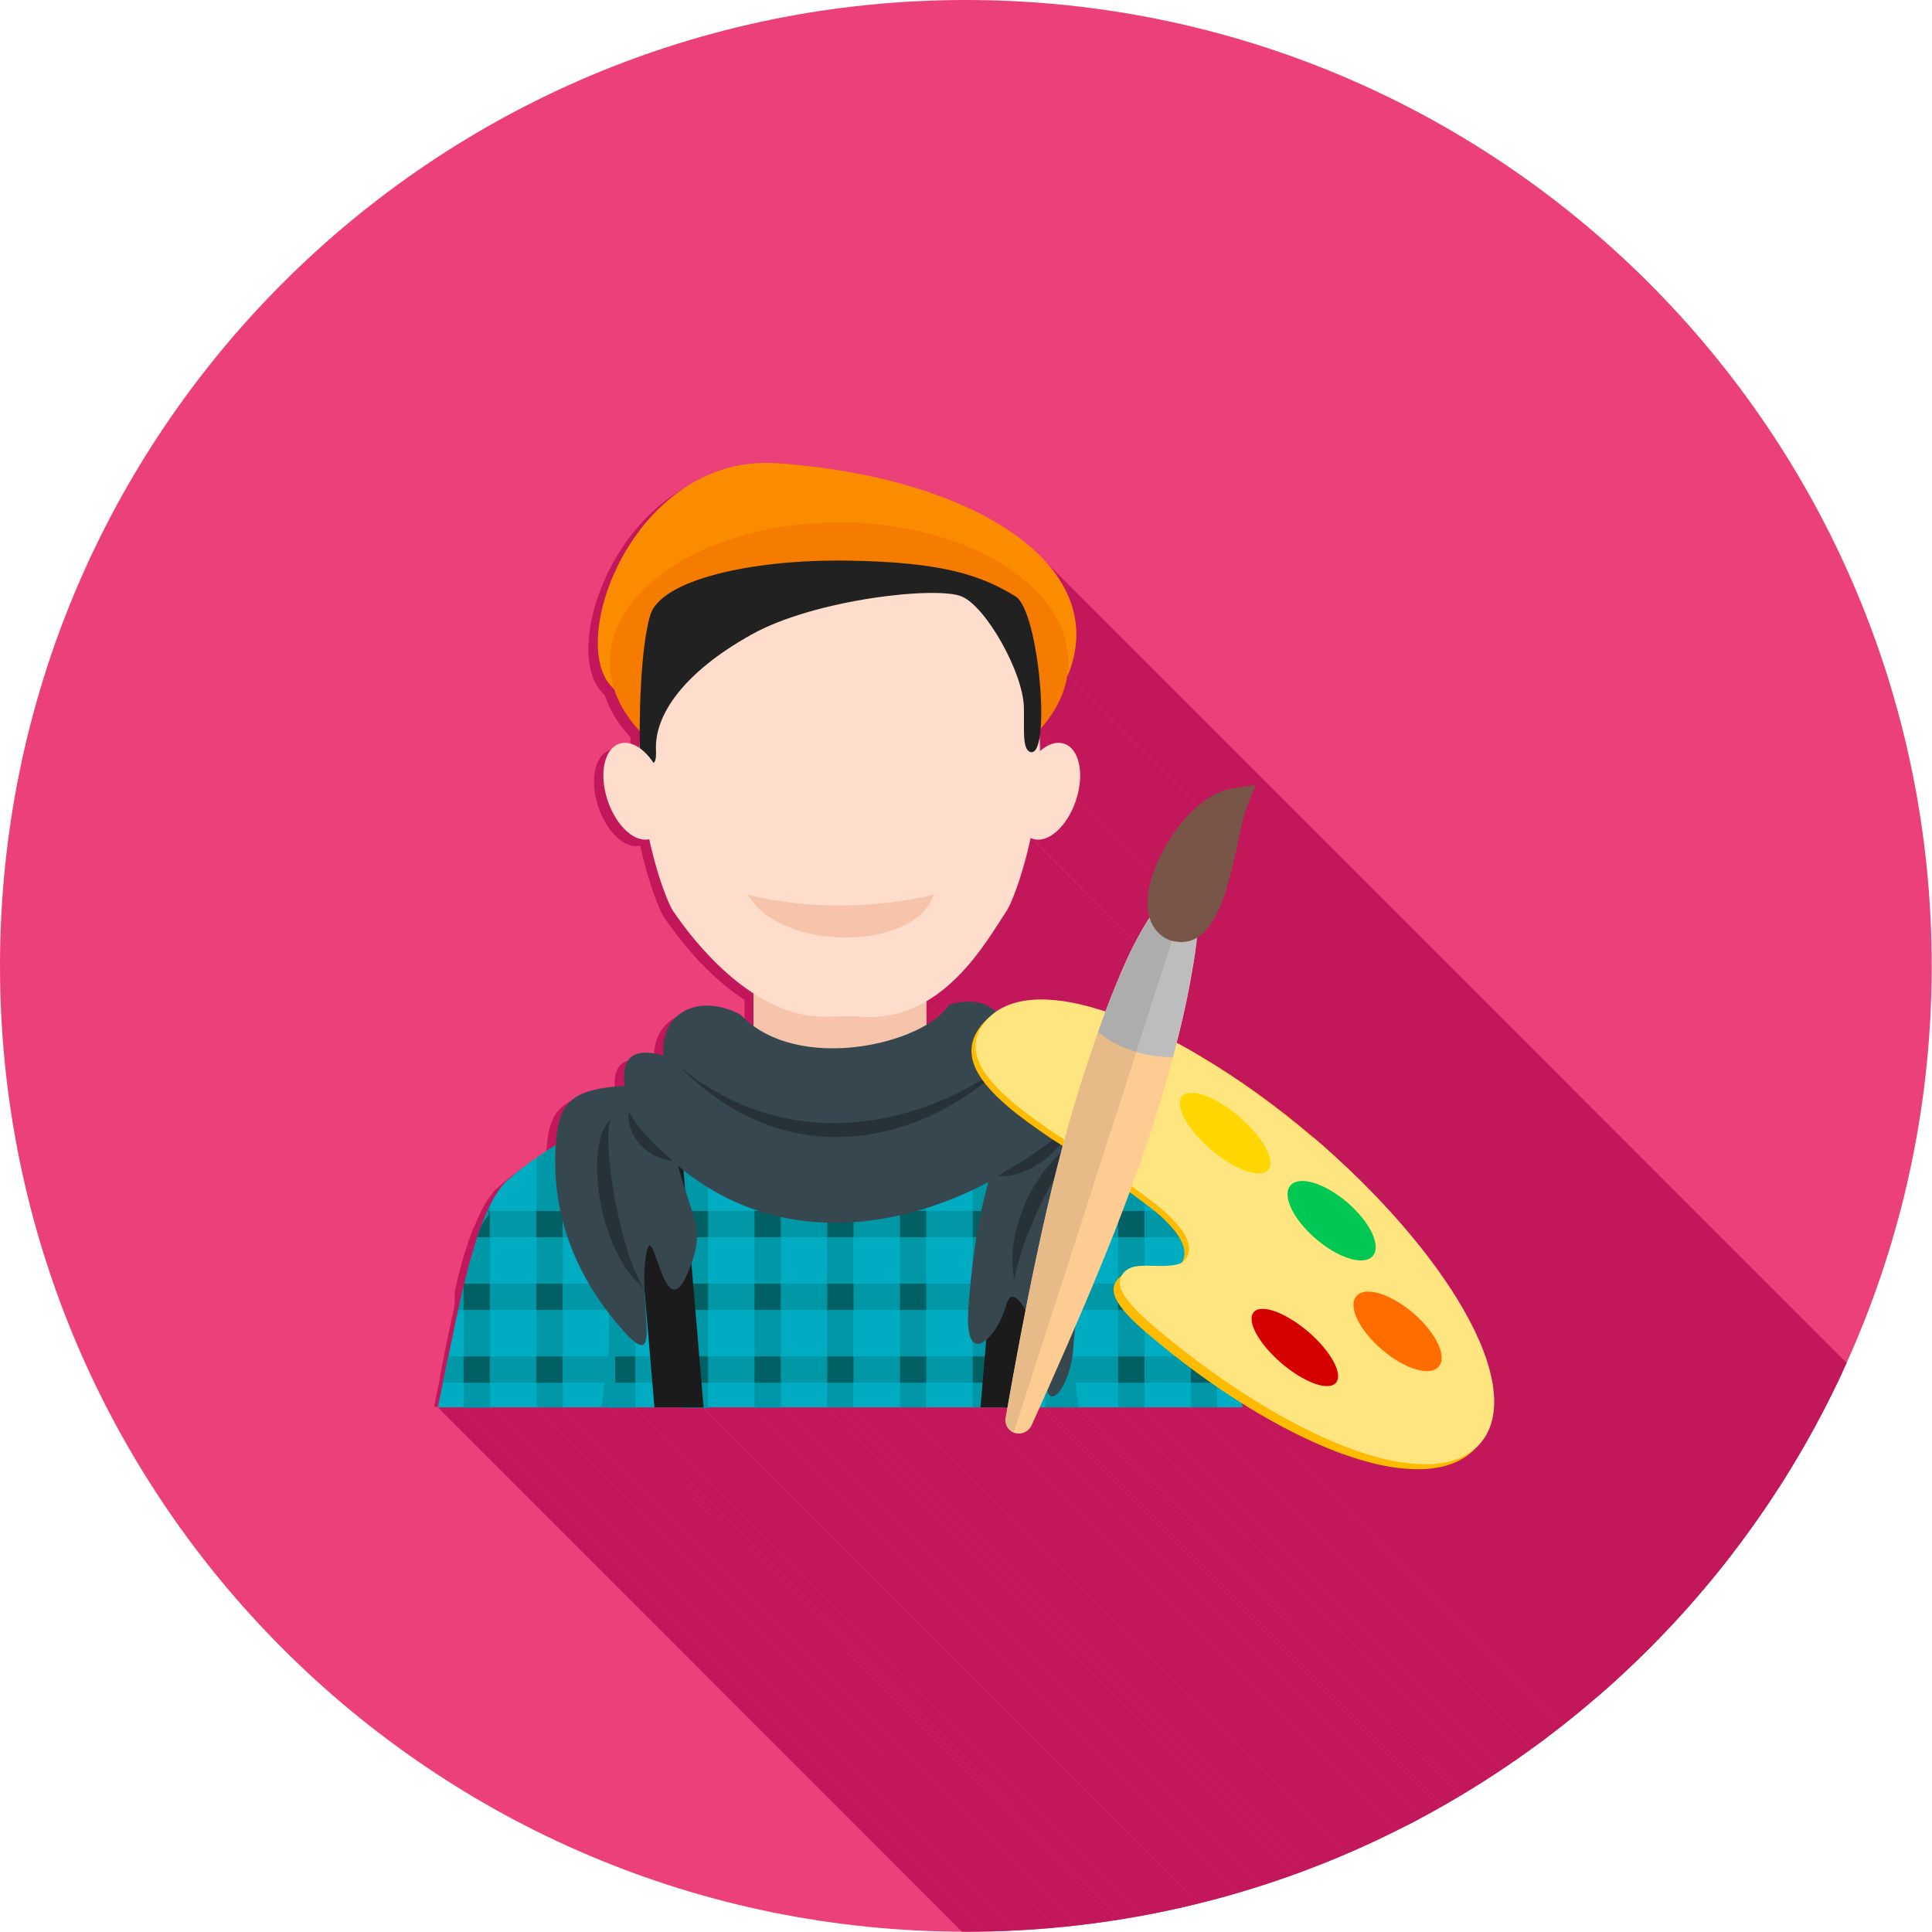 <?xml version="1.0" encoding="UTF-8"?>
<!DOCTYPE svg PUBLIC "-//W3C//DTD SVG 1.1//EN" "http://www.w3.org/Graphics/SVG/1.1/DTD/svg11.dtd">
<!-- Creator: CorelDRAW -->
<svg xmlns="http://www.w3.org/2000/svg" xml:space="preserve" width="6.827in" height="6.827in" style="shape-rendering:geometricPrecision; text-rendering:geometricPrecision; image-rendering:optimizeQuality; fill-rule:evenodd; clip-rule:evenodd"
viewBox="0 0 6.827 6.827"
 xmlns:xlink="http://www.w3.org/1999/xlink">
 <defs>
  <style type="text/css">
   <![CDATA[
    .fil2 {fill:none}
    .fil5 {fill:#006064}
    .fil4 {fill:#0097A7}
    .fil3 {fill:#00ACC1}
    .fil17 {fill:#00C853}
    .fil11 {fill:#1B1B1B}
    .fil10 {fill:#212121}
    .fil13 {fill:#263238}
    .fil12 {fill:#37474F}
    .fil23 {fill:#ADADAD}
    .fil21 {fill:#BDBDBD}
    .fil1 {fill:#C2185B}
    .fil18 {fill:#D50000}
    .fil0 {fill:#EC407A}
    .fil9 {fill:#F57C00}
    .fil7 {fill:#F6C4AA}
    .fil8 {fill:#FB8C00}
    .fil19 {fill:#FF6D00}
    .fil16 {fill:#FFD600}
    .fil6 {fill:#FFDDCC}
    .fil24 {fill:#795548;fill-rule:nonzero}
    .fil22 {fill:#E7BB87;fill-rule:nonzero}
    .fil20 {fill:#FDCC92;fill-rule:nonzero}
    .fil14 {fill:#FFBB00;fill-rule:nonzero}
    .fil15 {fill:#FFE57F;fill-rule:nonzero}
   ]]>
  </style>
   <clipPath id="id0">
    <path d="M3.413 0c1.885,0 3.413,1.528 3.413,3.413 0,1.885 -1.528,3.413 -3.413,3.413 -1.885,0 -3.413,-1.528 -3.413,-3.413 0,-1.885 1.528,-3.413 3.413,-3.413z"/>
   </clipPath>
 </defs>
 <g id="Layer_x0020_1">
  <path class="fil0" d="M3.413 0c1.885,0 3.413,1.528 3.413,3.413 0,1.885 -1.528,3.413 -3.413,3.413 -1.885,0 -3.413,-1.528 -3.413,-3.413 0,-1.885 1.528,-3.413 3.413,-3.413z"/>
  <g style="clip-path:url(#id0)">
   <g id="_435568960">
    <g>
     <polygon id="_4936550401" class="fil1" points="3.643,2.962 7.429,6.748 7.426,6.76 7.423,6.772 7.421,6.784 7.418,6.796 7.415,6.807 7.412,6.819 7.409,6.83 7.406,6.84 7.403,6.851 7.4,6.861 7.397,6.871 7.394,6.881 7.391,6.89 7.388,6.899 7.385,6.908 7.382,6.916 7.379,6.925 7.376,6.933 7.374,6.94 7.371,6.947 7.368,6.954 7.365,6.961 7.363,6.967 7.36,6.973 7.358,6.978 7.356,6.983 7.353,6.988 7.351,6.992 7.349,6.996 7.347,7 7.345,7.003 7.343,7.006 3.557,3.219 3.559,3.217 3.561,3.214 3.563,3.21 3.565,3.206 3.567,3.202 3.569,3.197 3.572,3.192 3.574,3.187 3.577,3.181 3.579,3.175 3.582,3.168 3.585,3.161 3.587,3.154 3.59,3.146 3.593,3.138 3.596,3.13 3.599,3.122 3.602,3.113 3.605,3.104 3.608,3.094 3.611,3.085 3.614,3.075 3.617,3.064 3.62,3.054 3.623,3.043 3.626,3.032 3.629,3.021 3.632,3.01 3.634,2.998 3.637,2.986 3.64,2.974 "/>
     <path id="_493654536" class="fil1" d="M5.351 8.672l0 0zm-3.786 -3.786l0 0z"/>
     <path id="_493656096" class="fil1" d="M5.37 8.582l0 0zm-3.786 -3.786l0 0z"/>
     <path id="_493657056" class="fil1" d="M5.412 8.383l0 0zm-3.786 -3.786l0 0z"/>
     <path id="_493657008" class="fil1" d="M5.424 8.331l0 0zm-3.786 -3.786l0 0z"/>
     <path id="_493656888" class="fil1" d="M5.484 8.126l0 0zm-3.786 -3.786l0 0z"/>
     <path id="_493657320" class="fil1" d="M5.681 7.878l0 0zm-3.786 -3.786l0 0z"/>
     <path id="_493656720" class="fil1" d="M5.709 7.859l0 0zm-3.786 -3.786l0 0z"/>
     <polygon id="_493657368" class="fil1" points="3.772,2.386 7.559,6.172 7.558,6.178 7.556,6.185 7.555,6.191 7.554,6.197 7.552,6.204 7.55,6.21 7.549,6.216 7.547,6.222 7.544,6.229 7.542,6.235 7.54,6.241 7.537,6.247 7.535,6.253 7.532,6.259 7.529,6.265 7.526,6.271 7.523,6.277 7.52,6.283 7.517,6.289 7.513,6.295 7.51,6.301 7.506,6.306 7.502,6.312 7.498,6.318 7.494,6.324 7.49,6.329 7.486,6.335 7.482,6.34 7.477,6.346 7.472,6.351 7.468,6.357 7.463,6.362 3.677,2.576 3.682,2.571 3.686,2.565 3.691,2.56 3.695,2.554 3.7,2.549 3.704,2.543 3.708,2.537 3.712,2.532 3.716,2.526 3.72,2.52 3.723,2.514 3.727,2.509 3.73,2.503 3.734,2.497 3.737,2.491 3.74,2.485 3.743,2.479 3.746,2.473 3.749,2.467 3.751,2.461 3.754,2.455 3.756,2.449 3.758,2.442 3.76,2.436 3.762,2.43 3.764,2.424 3.766,2.417 3.767,2.411 3.769,2.405 3.77,2.398 3.771,2.392 "/>
     <polygon id="_493657392" class="fil1" points="3.677,2.576 7.463,6.362 7.463,6.365 7.462,6.368 7.462,6.371 7.462,6.374 7.461,6.377 7.461,6.38 7.461,6.383 7.46,6.385 3.674,2.599 3.675,2.596 3.675,2.594 3.675,2.591 3.676,2.588 3.676,2.585 3.676,2.582 3.676,2.579 "/>
     <polygon id="_493657104" class="fil1" points="3.674,2.599 7.46,6.385 7.461,6.389 7.461,6.392 7.461,6.395 7.461,6.399 7.461,6.402 7.461,6.406 7.462,6.409 7.462,6.412 7.462,6.416 7.462,6.419 7.462,6.423 7.462,6.426 7.462,6.429 7.462,6.433 7.462,6.436 7.462,6.439 3.676,2.653 3.676,2.65 3.676,2.646 3.676,2.643 3.676,2.64 3.676,2.636 3.676,2.633 3.676,2.629 3.675,2.626 3.675,2.623 3.675,2.619 3.675,2.616 3.675,2.612 3.675,2.609 3.675,2.606 3.674,2.602 "/>
     <polygon id="_493657128" class="fil1" points="3.786,2.645 7.572,6.431 7.576,6.435 7.58,6.44 7.583,6.445 7.586,6.45 7.588,6.455 7.591,6.461 7.593,6.467 7.595,6.473 7.597,6.479 7.599,6.486 7.6,6.493 7.601,6.5 7.602,6.507 7.602,6.515 7.603,6.522 7.603,6.53 7.602,6.538 7.602,6.546 7.601,6.555 7.6,6.563 7.599,6.571 7.597,6.58 7.595,6.588 7.593,6.597 7.591,6.606 7.588,6.614 3.802,2.828 3.804,2.819 3.807,2.811 3.809,2.802 3.811,2.794 3.812,2.785 3.814,2.777 3.815,2.768 3.816,2.76 3.816,2.752 3.816,2.744 3.816,2.736 3.816,2.729 3.815,2.721 3.815,2.714 3.814,2.707 3.812,2.7 3.811,2.693 3.809,2.687 3.807,2.68 3.805,2.674 3.802,2.669 3.799,2.663 3.796,2.658 3.793,2.653 3.79,2.649 "/>
     <polygon id="_493657152" class="fil1" points="3.802,2.828 7.588,6.614 7.585,6.623 7.582,6.631 7.578,6.64 7.575,6.648 7.571,6.655 7.567,6.663 7.563,6.67 7.559,6.677 7.554,6.684 7.55,6.691 7.545,6.697 7.54,6.703 7.535,6.709 7.53,6.714 7.525,6.719 7.52,6.724 7.515,6.728 7.51,6.733 7.504,6.736 7.499,6.74 7.494,6.743 7.488,6.746 7.483,6.748 7.477,6.75 7.472,6.751 7.467,6.753 7.461,6.753 7.456,6.754 7.451,6.754 7.445,6.753 7.44,6.752 7.435,6.751 3.649,2.964 3.654,2.966 3.659,2.967 3.664,2.967 3.67,2.967 3.675,2.967 3.68,2.966 3.686,2.965 3.691,2.964 3.697,2.962 3.702,2.959 3.707,2.957 3.713,2.954 3.718,2.95 3.723,2.946 3.729,2.942 3.734,2.938 3.739,2.933 3.744,2.928 3.749,2.922 3.754,2.917 3.759,2.911 3.763,2.904 3.768,2.898 3.772,2.891 3.777,2.884 3.781,2.877 3.785,2.869 3.788,2.861 3.792,2.853 3.795,2.845 3.799,2.837 "/>
     <polygon id="_493657944" class="fil1" points="3.649,2.964 7.435,6.751 7.434,6.75 7.434,6.75 7.433,6.75 7.432,6.749 7.431,6.749 7.43,6.749 7.43,6.748 7.429,6.748 3.643,2.962 3.643,2.962 3.644,2.963 3.645,2.963 3.646,2.963 3.647,2.963 3.647,2.964 3.648,2.964 "/>
     <path id="_493657800" class="fil1" d="M7.734 7.257l0 0zm-3.786 -3.786l0 0z"/>
     <polygon id="_493658112" class="fil1" points="3.557,3.219 7.343,7.006 7.339,7.013 7.334,7.02 7.329,7.028 7.323,7.036 7.318,7.045 7.312,7.054 7.306,7.064 7.299,7.074 7.292,7.084 7.285,7.094 7.278,7.104 7.271,7.115 7.263,7.126 7.255,7.137 7.247,7.148 7.238,7.16 7.229,7.171 7.22,7.182 7.21,7.193 7.201,7.204 7.191,7.216 7.18,7.227 7.17,7.237 7.159,7.248 7.147,7.259 7.136,7.269 7.124,7.279 7.112,7.288 7.099,7.298 7.086,7.307 7.073,7.316 7.06,7.324 3.273,3.537 3.287,3.529 3.3,3.521 3.313,3.512 3.325,3.502 3.338,3.493 3.35,3.483 3.361,3.472 3.372,3.462 3.383,3.451 3.394,3.44 3.404,3.429 3.414,3.418 3.424,3.407 3.434,3.396 3.443,3.384 3.452,3.373 3.46,3.362 3.469,3.351 3.477,3.34 3.484,3.329 3.492,3.318 3.499,3.308 3.506,3.297 3.513,3.287 3.519,3.277 3.525,3.268 3.531,3.259 3.537,3.25 3.542,3.242 3.548,3.234 3.553,3.226 "/>
     <polygon id="_493657968" class="fil1" points="3.273,3.537 7.06,7.324 7.06,7.409 3.273,3.623 "/>
     <polygon id="_493657992" class="fil1" points="3.704,1.994 7.49,5.781 7.513,5.809 7.534,5.839 7.551,5.87 7.565,5.901 7.576,5.933 7.584,5.965 7.588,5.999 7.589,6.032 7.587,6.066 7.581,6.101 7.572,6.136 7.559,6.172 3.773,2.386 3.786,2.35 3.795,2.315 3.801,2.28 3.803,2.246 3.802,2.212 3.797,2.179 3.79,2.147 3.779,2.115 3.764,2.084 3.747,2.053 3.727,2.023 "/>
     <polygon id="_493658160" class="fil1" points="4.407,2.851 8.193,6.637 8.191,6.642 8.189,6.648 8.187,6.653 8.185,6.66 8.183,6.666 8.182,6.673 8.18,6.681 8.178,6.689 8.176,6.697 8.174,6.705 8.172,6.714 8.17,6.723 8.168,6.732 8.166,6.741 8.164,6.751 8.161,6.76 4.375,2.974 4.377,2.964 4.379,2.955 4.381,2.945 4.383,2.936 4.386,2.927 4.387,2.919 4.389,2.91 4.391,2.902 4.393,2.895 4.395,2.887 4.397,2.88 4.399,2.873 4.401,2.867 4.403,2.861 4.405,2.856 "/>
     <polygon id="_493657824" class="fil1" points="3.773,2.386 7.559,6.172 7.559,6.172 3.772,2.386 "/>
     <polygon id="_493657776" class="fil1" points="4.335,3.138 8.121,6.924 8.119,6.932 8.116,6.939 8.114,6.946 8.111,6.953 8.109,6.96 8.106,6.967 8.104,6.974 8.101,6.981 8.098,6.988 8.095,6.994 8.093,7.001 8.09,7.007 8.087,7.013 8.084,7.019 8.08,7.025 8.077,7.031 8.074,7.036 8.071,7.042 8.067,7.047 8.064,7.052 8.06,7.057 8.056,7.062 8.053,7.067 8.049,7.071 8.045,7.076 8.041,7.08 8.037,7.083 8.033,7.087 8.029,7.091 8.024,7.094 8.02,7.097 8.015,7.1 4.229,3.314 4.234,3.311 4.238,3.308 4.242,3.304 4.247,3.301 4.251,3.297 4.255,3.293 4.259,3.289 4.263,3.285 4.266,3.281 4.27,3.276 4.274,3.271 4.277,3.266 4.281,3.261 4.284,3.256 4.288,3.25 4.291,3.245 4.294,3.239 4.297,3.233 4.3,3.227 4.303,3.221 4.306,3.214 4.309,3.208 4.312,3.201 4.315,3.195 4.317,3.188 4.32,3.181 4.323,3.174 4.325,3.167 4.328,3.16 4.33,3.153 4.332,3.145 "/>
     <polygon id="_493657680" class="fil1" points="4.229,3.314 8.015,7.1 8.015,7.106 8.014,7.113 8.013,7.12 8.013,7.128 8.012,7.135 8.011,7.142 8.01,7.15 8.008,7.158 8.007,7.166 8.006,7.173 8.005,7.181 8.003,7.189 8.002,7.197 8.001,7.205 8,7.212 7.998,7.22 4.212,3.434 4.213,3.426 4.215,3.418 4.216,3.411 4.217,3.403 4.218,3.395 4.22,3.387 4.221,3.379 4.222,3.372 4.223,3.364 4.224,3.356 4.225,3.349 4.226,3.341 4.227,3.334 4.228,3.327 4.229,3.32 "/>
     <polygon id="_493657536" class="fil1" points="4.212,3.434 7.998,7.22 7.998,7.223 4.212,3.437 "/>
     <polygon id="_493657560" class="fil1" points="4.212,3.437 7.998,7.223 7.998,7.223 4.212,3.437 "/>
     <polygon id="_493658880" class="fil1" points="4.212,3.437 7.998,7.223 7.997,7.226 4.211,3.44 "/>
     <polygon id="_493658904" class="fil1" points="4.211,3.44 7.997,7.226 7.997,7.227 4.211,3.441 "/>
     <polygon id="_493658496" class="fil1" points="4.211,3.441 7.997,7.227 7.997,7.23 4.21,3.444 "/>
     <polygon id="_493658520" class="fil1" points="4.21,3.444 7.997,7.23 7.997,7.23 4.21,3.444 "/>
     <polygon id="_493658568" class="fil1" points="4.21,3.444 7.997,7.23 7.996,7.233 4.21,3.447 "/>
     <polygon id="_493658760" class="fil1" points="4.21,3.447 7.996,7.233 7.996,7.234 4.21,3.448 "/>
     <polygon id="_493658592" class="fil1" points="4.21,3.448 7.996,7.234 7.996,7.237 4.209,3.45 "/>
     <polygon id="_493658328" class="fil1" points="4.209,3.45 7.996,7.237 7.995,7.238 4.209,3.451 "/>
     <polygon id="_493658808" class="fil1" points="4.209,3.451 7.995,7.238 7.995,7.24 4.209,3.454 "/>
     <polygon id="_493658832" class="fil1" points="4.209,3.454 7.995,7.24 7.995,7.241 4.208,3.455 "/>
     <polygon id="_493659672" class="fil1" points="4.208,3.455 7.995,7.241 7.994,7.244 4.208,3.457 "/>
     <polygon id="_493659360" class="fil1" points="4.208,3.457 7.994,7.244 7.994,7.245 4.208,3.459 "/>
     <polygon id="_493659312" class="fil1" points="4.208,3.459 7.994,7.245 7.994,7.247 4.207,3.461 "/>
     <polygon id="_493659192" class="fil1" points="4.207,3.461 7.994,7.247 7.993,7.249 4.207,3.462 "/>
     <polygon id="_493659624" class="fil1" points="4.207,3.462 7.993,7.249 7.993,7.251 4.207,3.464 "/>
     <polygon id="_493659024" class="fil1" points="4.207,3.464 7.993,7.251 7.993,7.252 4.206,3.466 "/>
     <polygon id="_493659696" class="fil1" points="4.206,3.466 7.993,7.252 7.992,7.254 4.206,3.468 "/>
     <polygon id="_493659456" class="fil1" points="4.206,3.468 7.992,7.254 7.992,7.256 4.206,3.47 "/>
     <polygon id="_493659528" class="fil1" points="4.206,3.47 7.992,7.256 7.992,7.258 4.206,3.471 "/>
     <polygon id="_493659096" class="fil1" points="4.206,3.471 7.992,7.258 7.991,7.26 4.205,3.474 "/>
     <polygon id="_493659216" class="fil1" points="4.205,3.474 7.991,7.26 7.991,7.261 4.205,3.475 "/>
     <polygon id="_493660464" class="fil1" points="4.205,3.475 7.991,7.261 7.991,7.264 4.204,3.477 "/>
     <polygon id="_493660200" class="fil1" points="4.204,3.477 7.991,7.264 7.99,7.265 4.204,3.478 "/>
     <polygon id="_493660176" class="fil1" points="4.204,3.478 7.99,7.265 7.99,7.267 4.204,3.481 "/>
     <polygon id="_493659984" class="fil1" points="4.204,3.481 7.99,7.267 7.99,7.268 4.204,3.482 "/>
     <polygon id="_493660008" class="fil1" points="4.204,3.482 7.99,7.268 7.989,7.271 4.203,3.485 "/>
     <polygon id="_493660344" class="fil1" points="4.203,3.485 7.989,7.271 7.989,7.272 4.203,3.486 "/>
     <polygon id="_493660248" class="fil1" points="4.203,3.486 7.989,7.272 7.989,7.275 4.202,3.489 "/>
     <polygon id="_493659888" class="fil1" points="4.202,3.489 7.989,7.275 7.988,7.276 4.202,3.489 "/>
     <polygon id="_493660272" class="fil1" points="4.202,3.489 7.988,7.276 7.988,7.279 4.202,3.493 "/>
     <polygon id="_493659936" class="fil1" points="4.202,3.493 7.988,7.279 7.988,7.279 4.201,3.493 "/>
     <polygon id="_493659864" class="fil1" points="4.201,3.493 7.988,7.279 7.987,7.283 4.201,3.497 "/>
     <polygon id="_493660848" class="fil1" points="4.201,3.497 7.987,7.283 7.987,7.283 4.201,3.497 "/>
     <polygon id="_493660800" class="fil1" points="4.201,3.497 7.987,7.283 7.986,7.287 4.2,3.5 "/>
     <polygon id="_493661040" class="fil1" points="4.2,3.5 7.986,7.287 7.986,7.287 4.2,3.5 "/>
     <polygon id="_493661208" class="fil1" points="4.2,3.5 7.986,7.287 7.986,7.29 4.199,3.504 "/>
     <polygon id="_493660512" class="fil1" points="4.199,3.504 7.986,7.29 7.985,7.291 4.199,3.504 "/>
     <polygon id="_493660584" class="fil1" points="4.199,3.504 7.985,7.291 7.985,7.294 4.199,3.508 "/>
     <polygon id="_493660632" class="fil1" points="4.199,3.508 7.985,7.294 7.985,7.295 4.198,3.508 "/>
     <polygon id="_493660944" class="fil1" points="4.198,3.508 7.985,7.295 7.984,7.298 4.198,3.511 "/>
     <polygon id="_493660752" class="fil1" points="4.198,3.511 7.984,7.298 7.984,7.299 4.198,3.512 "/>
     <polygon id="_493660776" class="fil1" points="4.198,3.512 7.984,7.299 7.983,7.301 4.197,3.515 "/>
     <polygon id="_493661520" class="fil1" points="4.197,3.515 7.983,7.301 7.983,7.303 4.197,3.516 "/>
     <polygon id="_493661472" class="fil1" points="4.197,3.516 7.983,7.303 7.983,7.305 4.196,3.519 "/>
     <polygon id="_493661376" class="fil1" points="4.196,3.519 7.983,7.305 7.982,7.307 4.196,3.52 "/>
     <polygon id="_493661496" class="fil1" points="4.196,3.52 7.982,7.307 7.982,7.309 4.196,3.523 "/>
     <polygon id="_493629192" class="fil1" points="4.196,3.523 7.982,7.309 7.981,7.311 4.195,3.524 "/>
     <polygon id="_493629360" class="fil1" points="4.195,3.524 7.981,7.311 7.981,7.313 4.195,3.527 "/>
     <polygon id="_493629408" class="fil1" points="4.195,3.527 7.981,7.313 7.981,7.315 4.194,3.528 "/>
     <polygon id="_493629456" class="fil1" points="4.194,3.528 7.981,7.315 7.98,7.317 4.194,3.53 "/>
     <polygon id="_493629504" class="fil1" points="4.194,3.53 7.98,7.317 7.98,7.319 4.194,3.532 "/>
     <polygon id="_493629720" class="fil1" points="4.194,3.532 7.98,7.319 7.979,7.321 4.193,3.534 "/>
     <polygon id="_493629600" class="fil1" points="4.193,3.534 7.979,7.321 7.979,7.323 4.193,3.536 "/>
     <polygon id="_493629048" class="fil1" points="4.193,3.536 7.979,7.323 7.979,7.324 4.192,3.538 "/>
     <polygon id="_493629120" class="fil1" points="4.192,3.538 7.979,7.324 7.978,7.327 4.192,3.541 "/>
     <polygon id="_493629216" class="fil1" points="4.192,3.541 7.978,7.327 7.978,7.328 4.192,3.542 "/>
     <polygon id="_493630032" class="fil1" points="4.192,3.542 7.978,7.328 7.977,7.331 4.191,3.545 "/>
     <polygon id="_493630056" class="fil1" points="4.191,3.545 7.977,7.331 7.977,7.332 4.191,3.546 "/>
     <polygon id="_493630392" class="fil1" points="4.191,3.546 7.977,7.332 7.976,7.335 4.19,3.549 "/>
     <polygon id="_493630296" class="fil1" points="4.19,3.549 7.976,7.335 7.976,7.336 4.19,3.55 "/>
     <polygon id="_493629936" class="fil1" points="4.19,3.55 7.976,7.336 7.975,7.339 4.189,3.553 "/>
     <polygon id="_493630224" class="fil1" points="4.189,3.553 7.975,7.339 7.975,7.34 4.189,3.554 "/>
     <polygon id="_493629984" class="fil1" points="4.189,3.554 7.975,7.34 7.975,7.343 4.188,3.557 "/>
     <polygon id="_493630272" class="fil1" points="4.188,3.557 7.975,7.343 7.974,7.344 4.188,3.558 "/>
     <polygon id="_493630344" class="fil1" points="4.188,3.558 7.974,7.344 7.974,7.348 4.187,3.561 "/>
     <polygon id="_493629816" class="fil1" points="4.187,3.561 7.974,7.348 7.974,7.348 4.187,3.562 "/>
     <polygon id="_493630008" class="fil1" points="4.187,3.562 7.974,7.348 7.973,7.352 4.186,3.566 "/>
     <polygon id="_493631256" class="fil1" points="4.186,3.566 7.973,7.352 7.973,7.352 4.186,3.566 "/>
     <polygon id="_493631088" class="fil1" points="4.186,3.566 7.973,7.352 7.972,7.356 4.185,3.57 "/>
     <polygon id="_493630560" class="fil1" points="4.185,3.57 7.972,7.356 7.971,7.36 4.185,3.574 "/>
     <polygon id="_493631016" class="fil1" points="4.185,3.574 7.971,7.36 7.971,7.36 4.185,3.574 "/>
     <polygon id="_493630992" class="fil1" points="4.185,3.574 7.971,7.36 7.97,7.364 4.184,3.578 "/>
     <polygon id="_493630800" class="fil1" points="4.184,3.578 7.97,7.364 7.97,7.365 4.184,3.578 "/>
     <polygon id="_493630824" class="fil1" points="4.184,3.578 7.97,7.365 7.969,7.368 4.183,3.582 "/>
     <polygon id="_493631232" class="fil1" points="4.183,3.582 7.969,7.368 7.969,7.369 4.183,3.583 "/>
     <polygon id="_493631136" class="fil1" points="4.183,3.583 7.969,7.369 7.968,7.372 4.182,3.586 "/>
     <polygon id="_493630704" class="fil1" points="4.182,3.586 7.968,7.372 7.968,7.373 4.182,3.587 "/>
     <polygon id="_493631760" class="fil1" points="4.182,3.587 7.968,7.373 7.967,7.376 4.181,3.59 "/>
     <polygon id="_493631496" class="fil1" points="4.181,3.59 7.967,7.376 7.967,7.377 4.181,3.591 "/>
     <polygon id="_493631664" class="fil1" points="4.181,3.591 7.967,7.377 7.966,7.38 4.18,3.594 "/>
     <polygon id="_493631712" class="fil1" points="4.18,3.594 7.966,7.38 7.966,7.382 4.18,3.595 "/>
     <polygon id="_493631880" class="fil1" points="4.18,3.595 7.966,7.382 7.965,7.386 4.179,3.6 "/>
     <polygon id="_493631904" class="fil1" points="4.179,3.6 7.965,7.386 7.964,7.388 4.178,3.602 "/>
     <polygon id="_493632048" class="fil1" points="4.178,3.602 7.964,7.388 7.964,7.39 4.178,3.604 "/>
     <polygon id="_493631400" class="fil1" points="4.178,3.604 7.964,7.39 7.963,7.393 4.177,3.606 "/>
     <polygon id="_493631472" class="fil1" points="4.177,3.606 7.963,7.393 7.963,7.395 4.177,3.609 "/>
     <polygon id="_493631592" class="fil1" points="4.177,3.609 7.963,7.395 7.963,7.397 4.176,3.61 "/>
     <polygon id="_493632528" class="fil1" points="4.176,3.61 7.963,7.397 7.962,7.399 4.176,3.613 "/>
     <polygon id="_493632336" class="fil1" points="4.176,3.613 7.962,7.399 7.962,7.401 4.175,3.615 "/>
     <polygon id="_493632360" class="fil1" points="4.175,3.615 7.962,7.401 7.961,7.404 4.175,3.617 "/>
     <polygon id="_493632696" class="fil1" points="4.175,3.617 7.961,7.404 7.961,7.405 4.174,3.619 "/>
     <polygon id="_493632600" class="fil1" points="4.174,3.619 7.961,7.405 7.96,7.408 4.174,3.622 "/>
     <polygon id="_493632240" class="fil1" points="4.174,3.622 7.96,7.408 7.96,7.409 4.173,3.623 "/>
     <polygon id="_493632552" class="fil1" points="4.173,3.623 7.96,7.409 7.959,7.413 4.172,3.626 "/>
     <polygon id="_493632288" class="fil1" points="4.172,3.626 7.959,7.413 7.959,7.413 4.172,3.627 "/>
     <polygon id="_493632720" class="fil1" points="4.172,3.627 7.959,7.413 7.958,7.417 4.171,3.631 "/>
     <polygon id="_493632168" class="fil1" points="4.171,3.631 7.958,7.417 7.958,7.418 4.171,3.631 "/>
     <polygon id="_493633152" class="fil1" points="4.171,3.631 7.958,7.418 7.957,7.421 4.17,3.635 "/>
     <polygon id="_493633368" class="fil1" points="4.17,3.635 7.957,7.421 7.957,7.422 4.17,3.636 "/>
     <polygon id="_493633560" class="fil1" points="4.17,3.636 7.957,7.422 7.956,7.426 4.169,3.64 "/>
     <polygon id="_493633440" class="fil1" points="4.169,3.64 7.956,7.426 7.955,7.426 4.169,3.64 "/>
     <polygon id="_493632864" class="fil1" points="4.169,3.64 7.955,7.426 7.954,7.43 4.168,3.644 "/>
     <polygon id="_493633320" class="fil1" points="4.168,3.644 7.954,7.43 7.954,7.431 4.168,3.644 "/>
     <polygon id="_493633200" class="fil1" points="4.168,3.644 7.954,7.431 7.953,7.435 4.167,3.648 "/>
     <polygon id="_493632960" class="fil1" points="4.167,3.648 7.953,7.435 7.953,7.435 4.167,3.649 "/>
     <polygon id="_493633272" class="fil1" points="4.167,3.649 7.953,7.435 7.952,7.439 4.166,3.653 "/>
     <polygon id="_493633032" class="fil1" points="4.166,3.653 7.952,7.439 7.952,7.44 4.166,3.653 "/>
     <polygon id="_493633128" class="fil1" points="4.166,3.653 7.952,7.44 7.951,7.443 4.165,3.657 "/>
     <polygon id="_493634160" class="fil1" points="4.165,3.657 7.951,7.443 7.951,7.444 4.165,3.658 "/>
     <polygon id="_493634304" class="fil1" points="4.165,3.658 7.951,7.444 7.95,7.448 4.164,3.661 "/>
     <polygon id="_493633920" class="fil1" points="4.164,3.661 7.95,7.448 7.95,7.449 4.164,3.662 "/>
     <polygon id="_493633800" class="fil1" points="4.164,3.662 7.95,7.449 7.949,7.452 4.163,3.666 "/>
     <polygon id="_493633656" class="fil1" points="4.163,3.666 7.949,7.452 7.949,7.453 4.163,3.667 "/>
     <polygon id="_493634280" class="fil1" points="4.163,3.667 7.949,7.453 7.948,7.456 4.162,3.67 "/>
     <polygon id="_493634112" class="fil1" points="4.162,3.67 7.948,7.456 7.948,7.458 4.161,3.672 "/>
     <polygon id="_493633872" class="fil1" points="4.161,3.672 7.948,7.458 7.947,7.461 4.161,3.674 "/>
     <polygon id="_493633944" class="fil1" points="4.161,3.674 7.947,7.461 7.946,7.463 4.16,3.676 "/>
     <polygon id="_493634016" class="fil1" points="4.16,3.676 7.946,7.463 7.946,7.465 4.16,3.679 "/>
     <polygon id="_493634544" class="fil1" points="4.16,3.679 7.946,7.465 7.945,7.467 4.159,3.681 "/>
     <polygon id="_493643928" class="fil1" points="4.159,3.681 7.945,7.467 7.945,7.469 4.158,3.683 "/>
     <polygon id="_492831944" class="fil1" points="4.853,4.218 8.639,8.004 8.658,8.023 8.676,8.042 8.693,8.062 8.71,8.081 8.727,8.099 8.744,8.118 8.76,8.137 8.776,8.156 8.791,8.175 8.806,8.194 8.821,8.212 8.835,8.231 8.849,8.25 8.863,8.268 8.876,8.286 8.889,8.304 8.901,8.323 8.913,8.34 8.924,8.358 8.935,8.376 8.946,8.393 8.956,8.411 5.17,4.625 5.16,4.607 5.149,4.59 5.138,4.572 5.127,4.554 5.115,4.536 5.102,4.518 5.09,4.5 5.077,4.482 5.063,4.463 5.049,4.445 5.035,4.426 5.02,4.407 5.005,4.389 4.99,4.37 4.974,4.351 4.958,4.332 4.941,4.313 4.924,4.294 4.907,4.275 4.889,4.256 4.871,4.237 "/>
     <polygon id="_492832304" class="fil1" points="5.17,4.625 8.956,8.411 8.967,8.43 8.977,8.448 8.987,8.467 8.996,8.485 9.004,8.503 9.012,8.521 9.02,8.538 9.027,8.556 9.033,8.573 9.039,8.59 9.044,8.607 9.049,8.623 9.053,8.639 9.057,8.655 9.06,8.671 9.062,8.686 9.064,8.701 9.066,8.716 9.066,8.73 9.066,8.744 9.066,8.758 9.064,8.771 9.063,8.785 9.06,8.797 9.057,8.81 9.054,8.821 9.049,8.833 9.044,8.844 9.039,8.855 9.032,8.865 9.025,8.875 9.018,8.885 5.232,5.098 5.239,5.089 5.246,5.079 5.252,5.069 5.258,5.058 5.263,5.047 5.267,5.035 5.271,5.023 5.274,5.011 5.276,4.998 5.278,4.985 5.279,4.972 5.28,4.958 5.28,4.944 5.279,4.93 5.278,4.915 5.276,4.9 5.274,4.885 5.271,4.869 5.267,4.853 5.263,4.837 5.258,4.82 5.253,4.804 5.247,4.787 5.241,4.77 5.234,4.752 5.226,4.735 5.218,4.717 5.21,4.699 5.2,4.68 5.191,4.662 5.181,4.643 "/>
     <polygon id="_492832568" class="fil1" points="5.232,5.098 9.018,8.885 9.017,8.886 9.016,8.886 9.016,8.887 9.015,8.888 9.014,8.889 9.014,8.889 9.013,8.89 9.012,8.891 5.226,5.105 5.227,5.104 5.227,5.103 5.228,5.102 5.229,5.102 5.23,5.101 5.23,5.1 5.231,5.099 "/>
     <polygon id="_492832472" class="fil1" points="5.226,5.105 9.012,8.891 9.012,8.892 9.011,8.893 9.01,8.894 9.01,8.894 9.009,8.895 9.008,8.896 9.007,8.897 9.007,8.898 5.22,5.111 5.221,5.111 5.222,5.11 5.223,5.109 5.223,5.108 5.224,5.107 5.225,5.106 5.225,5.106 "/>
     <polygon id="_492832232" class="fil1" points="5.22,5.111 9.007,8.898 8.998,8.907 8.989,8.916 8.98,8.924 8.97,8.932 8.959,8.939 8.948,8.945 8.937,8.951 8.925,8.956 8.912,8.961 8.899,8.965 8.886,8.969 8.872,8.972 8.858,8.974 8.843,8.976 8.828,8.977 8.813,8.978 8.797,8.978 8.781,8.978 8.764,8.977 8.748,8.976 8.73,8.974 8.713,8.972 8.695,8.969 8.677,8.966 8.658,8.962 8.639,8.957 8.62,8.952 8.601,8.947 8.581,8.941 8.561,8.935 8.541,8.928 8.521,8.92 4.735,5.134 4.755,5.141 4.775,5.148 4.795,5.155 4.815,5.161 4.834,5.166 4.853,5.171 4.872,5.175 4.89,5.179 4.909,5.183 4.927,5.186 4.944,5.188 4.961,5.19 4.978,5.191 4.995,5.192 5.011,5.192 5.027,5.192 5.042,5.191 5.057,5.19 5.072,5.188 5.086,5.185 5.1,5.182 5.113,5.179 5.126,5.175 5.138,5.17 5.15,5.165 5.162,5.159 5.173,5.152 5.183,5.145 5.193,5.138 5.203,5.13 5.212,5.121 "/>
     <polygon id="_492832592" class="fil1" points="4.735,5.134 8.521,8.92 8.511,8.917 8.501,8.913 8.49,8.909 8.48,8.905 8.47,8.9 8.459,8.896 8.449,8.891 8.438,8.887 8.428,8.882 8.417,8.877 8.407,8.872 8.396,8.867 8.385,8.862 8.374,8.857 8.363,8.851 8.353,8.846 8.342,8.84 8.331,8.835 8.32,8.829 8.308,8.823 8.297,8.817 8.286,8.811 8.275,8.805 8.264,8.798 8.253,8.792 8.241,8.785 8.23,8.779 8.219,8.772 8.207,8.765 8.196,8.758 8.184,8.751 8.173,8.744 4.387,4.958 4.398,4.965 4.41,4.972 4.421,4.979 4.432,4.986 4.444,4.992 4.455,4.999 4.466,5.006 4.478,5.012 4.489,5.018 4.5,5.025 4.511,5.031 4.522,5.037 4.533,5.043 4.544,5.048 4.555,5.054 4.566,5.06 4.577,5.065 4.588,5.071 4.599,5.076 4.61,5.081 4.62,5.086 4.631,5.091 4.642,5.096 4.652,5.101 4.663,5.105 4.673,5.11 4.684,5.114 4.694,5.118 4.704,5.122 4.714,5.126 4.725,5.13 "/>
     <polygon id="_492831968" class="fil1" points="4.387,4.958 8.173,8.744 8.176,8.76 4.39,4.973 "/>
     <polygon id="_492832040" class="fil1" points="2.295,2.966 6.081,6.752 6.076,6.753 6.071,6.753 6.066,6.754 6.061,6.753 6.055,6.753 6.05,6.752 6.045,6.75 6.04,6.749 6.034,6.746 6.029,6.744 6.024,6.741 6.019,6.738 6.014,6.734 6.008,6.73 6.003,6.726 5.998,6.722 5.993,6.717 2.207,2.931 2.212,2.936 2.217,2.94 2.222,2.944 2.227,2.948 2.232,2.952 2.238,2.955 2.243,2.958 2.248,2.96 2.253,2.962 2.259,2.964 2.264,2.965 2.269,2.966 2.274,2.967 2.28,2.967 2.285,2.967 2.29,2.967 "/>
     <polygon id="_492832616" class="fil1" points="4.298,4.973 8.085,8.76 7.992,8.76 4.206,4.973 "/>
     <polygon id="_492831992" class="fil1" points="2.663,3.51 6.449,7.296 6.437,7.288 6.424,7.279 6.412,7.27 6.4,7.261 6.388,7.252 6.377,7.243 6.365,7.233 6.354,7.223 6.343,7.213 6.332,7.203 2.546,3.417 2.557,3.427 2.568,3.437 2.579,3.447 2.59,3.456 2.602,3.466 2.614,3.475 2.626,3.484 2.638,3.493 2.651,3.502 "/>
     <polygon id="_492832016" class="fil1" points="2.616,3.586 6.402,7.372 6.405,7.375 6.407,7.378 6.41,7.381 6.413,7.384 2.627,3.597 2.624,3.595 2.621,3.592 2.618,3.589 "/>
     <polygon id="_492833120" class="fil1" points="3.949,4.973 7.735,8.76 7.597,8.76 3.811,4.973 "/>
     <polygon id="_492833288" class="fil1" points="3.811,4.973 7.597,8.76 7.571,8.76 3.785,4.973 "/>
     <polygon id="_492833096" class="fil1" points="3.785,4.973 7.571,8.76 7.548,8.76 3.762,4.973 "/>
     <polygon id="_492832952" class="fil1" points="3.762,4.973 7.548,8.76 7.478,8.76 3.692,4.973 "/>
     <polygon id="_492832688" class="fil1" points="3.692,4.973 7.478,8.76 7.46,8.76 3.673,4.973 "/>
     <polygon id="_492832664" class="fil1" points="3.673,4.973 7.46,8.76 7.431,8.823 3.645,5.036 "/>
     <polygon id="_492833072" class="fil1" points="3.465,4.973 7.251,8.76 7.222,8.76 3.435,4.973 "/>
     <polygon id="_492833384" class="fil1" points="3.56,4.975 7.347,8.761 7.251,8.761 3.465,4.975 "/>
     <polygon id="_492833264" class="fil1" points="3.581,5.061 7.368,8.847 7.364,8.845 7.36,8.843 7.357,8.841 7.354,8.838 3.567,5.051 3.57,5.054 3.574,5.057 3.577,5.059 "/>
     <polygon id="_492833048" class="fil1" points="3.645,5.036 7.431,8.823 7.429,8.827 7.426,8.831 7.423,8.835 7.42,8.838 7.417,8.841 7.413,8.844 7.409,8.846 7.404,8.848 7.4,8.85 7.396,8.851 7.391,8.851 7.386,8.851 7.382,8.851 7.377,8.85 7.372,8.849 7.368,8.847 3.582,5.061 3.586,5.063 3.591,5.064 3.595,5.065 3.6,5.065 3.605,5.065 3.609,5.064 3.614,5.063 3.618,5.062 3.622,5.06 3.626,5.058 3.63,5.055 3.634,5.052 3.637,5.049 3.64,5.045 3.643,5.041 "/>
     <polygon id="_492834128" class="fil1" points="3.582,5.061 7.368,8.847 7.368,8.847 3.581,5.061 "/>
     <polygon id="_492833432" class="fil1" points="3.435,4.973 7.222,8.76 7.058,8.76 3.271,4.973 "/>
     <polygon id="_492833576" class="fil1" points="3.271,4.973 7.058,8.76 6.965,8.76 3.179,4.973 "/>
     <polygon id="_492834104" class="fil1" points="3.179,4.973 6.965,8.76 6.801,8.76 3.015,4.973 "/>
     <polygon id="_492833456" class="fil1" points="3.015,4.973 6.801,8.76 6.755,8.76 2.968,4.973 "/>
     <polygon id="_492833744" class="fil1" points="2.968,4.973 6.755,8.76 6.708,8.76 2.922,4.973 "/>
     <polygon id="_492833888" class="fil1" points="2.922,4.973 6.708,8.76 6.544,8.76 2.758,4.973 "/>
     <polygon id="_492834056" class="fil1" points="2.758,4.973 6.544,8.76 6.451,8.76 2.665,4.973 "/>
     <polygon id="_492833984" class="fil1" points="2.665,4.973 6.451,8.76 6.288,8.76 2.501,4.973 "/>
     <polygon id="_492833840" class="fil1" points="2.501,4.973 6.288,8.76 6.272,8.76 2.486,4.973 "/>
     <polygon id="_492834224" class="fil1" points="2.486,4.973 6.272,8.76 6.273,8.761 2.486,4.975 "/>
     <polygon id="_492834200" class="fil1" points="2.313,4.973 6.099,8.76 6.031,8.76 2.245,4.973 "/>
     <polygon id="_492834608" class="fil1" points="2.486,4.975 6.273,8.761 6.099,8.761 2.313,4.975 "/>
     <polygon id="_492834896" class="fil1" points="2.245,4.973 6.031,8.76 5.961,8.76 2.175,4.973 "/>
     <polygon id="_492834776" class="fil1" points="2.175,4.973 5.961,8.76 5.938,8.76 2.152,4.973 "/>
     <polygon id="_492834560" class="fil1" points="2.152,4.973 5.938,8.76 5.912,8.76 2.126,4.973 "/>
     <polygon id="_492834920" class="fil1" points="2.126,4.973 5.912,8.76 5.774,8.76 1.988,4.973 "/>
     <polygon id="_492834272" class="fil1" points="1.988,4.973 5.774,8.76 5.681,8.76 1.895,4.973 "/>
     <polygon id="_492834584" class="fil1" points="1.895,4.973 5.681,8.76 5.517,8.76 1.731,4.973 "/>
     <polygon id="_492834680" class="fil1" points="1.731,4.973 5.517,8.76 5.424,8.76 1.638,4.973 "/>
     <polygon id="_492835712" class="fil1" points="1.638,4.973 5.424,8.76 5.333,8.76 1.547,4.973 "/>
     <polygon id="_492835184" class="fil1" points="4.042,4.973 7.828,8.76 7.735,8.76 3.949,4.973 "/>
     <polygon id="_492835424" class="fil1" points="4.206,4.973 7.992,8.76 7.828,8.76 4.042,4.973 "/>
     <polygon id="_492835592" class="fil1" points="4.39,4.973 8.176,8.76 8.085,8.76 4.298,4.973 "/>
     <polygon id="_492835400" class="fil1" points="4.438,2.774 8.224,6.56 8.193,6.637 4.407,2.851 "/>
     <polygon id="_492835328" class="fil1" points="4.375,2.974 8.161,6.76 8.16,6.765 8.159,6.77 8.158,6.775 8.157,6.78 8.156,6.785 8.155,6.79 8.154,6.795 8.153,6.801 8.151,6.806 8.15,6.811 8.149,6.816 8.148,6.821 8.147,6.827 8.145,6.832 8.144,6.837 8.143,6.842 8.142,6.847 8.14,6.853 8.139,6.858 8.138,6.863 8.137,6.868 8.135,6.873 8.134,6.879 8.133,6.884 8.131,6.889 8.13,6.894 8.128,6.899 8.127,6.904 8.125,6.909 8.124,6.914 8.122,6.919 8.121,6.924 4.335,3.138 4.336,3.133 4.338,3.128 4.339,3.123 4.341,3.118 4.342,3.113 4.343,3.108 4.345,3.103 4.346,3.097 4.348,3.092 4.349,3.087 4.35,3.082 4.352,3.077 4.353,3.071 4.354,3.066 4.356,3.061 4.357,3.056 4.358,3.051 4.359,3.045 4.36,3.04 4.362,3.035 4.363,3.03 4.364,3.025 4.365,3.02 4.366,3.014 4.367,3.009 4.369,3.004 4.37,2.999 4.371,2.994 4.372,2.989 4.373,2.984 4.374,2.979 "/>
    </g>
    <path id="_435568480" class="fil1" d="M3.947 3.471l0 0zm-2.382 1.415l0 0zm0.018 -0.09l0 0zm0.043 -0.199l0 0zm0.012 -0.051l0 0zm0.06 -0.205l0 0zm0.197 -0.247l0 0zm0.028 -0.019l0 0zm1.849 -1.687c-0.01,0.068 -0.044,0.133 -0.096,0.19 -0.001,0.008 -0.002,0.016 -0.003,0.023 0.001,0.018 0.002,0.036 0.002,0.054 0.027,-0.024 0.057,-0.034 0.084,-0.025 0.054,0.018 0.072,0.107 0.042,0.2 -0.031,0.093 -0.099,0.154 -0.153,0.136 -0.002,-0.001 -0.004,-0.002 -0.006,-0.002 -0.029,0.132 -0.068,0.231 -0.086,0.258 -0.049,0.072 -0.138,0.233 -0.284,0.318l0 0.085c0.037,-0.022 0.065,-0.046 0.08,-0.072 0.07,-0.019 0.127,-0.013 0.164,0.025 0.08,-0.058 0.21,-0.058 0.367,-0.01 0.008,0.002 0.015,0.004 0.023,0.007l0 -0.001 0.001 -0.004 0.001 -0.002 0 -0.001 0 -0.001 0.001 -0.004 0.001 -0.002 0 -0.001 0 -0.001 0.004 -0.009 0 -0 0 -0.001 0.001 -0.002 0.001 -0.001 0.002 -0.006 3.93701e-005 -9.84252e-005 0.001 -0.001 0.001 -0.004 0.001 -0.002 0 -0 0.001 -0.001 0.001 -0.004 0.001 -0.002 0 -0.001 0.002 -0.006 0 -0.001 0 -0.001 0.002 -0.005 0 -0.001 0 -0.001 0 -0.001 0 -0.001 0.002 -0.006 0.001 -0.003 0 -0.001 0.001 -0.002 0 -0.001 0.001 -0.003 0 -0.001 0.001 -0.002 0 -0.001 0.001 -0.003 0 -0 0.001 -0.002 0 -0.001 0.003 -0.007 3.14961e-005 -6.69291e-005 0.001 -0.003 0.001 -0.002 0 -0.001 0.002 -0.006 0 -0 0 -0 0.001 -0.003 0.001 -0.003 7.87402e-005 -0 0 -0.001 0.001 -0.003 0.001 -0.002 0 -0.001 1.5748e-005 -4.33071e-005 0 -0.001 0.002 -0.005 0 -0 0 -0.001 0.001 -0.002 0.001 -0.003 0 -0.001 0 -0.001 0.002 -0.005 0 -0.001 0 -0 0.001 -0.003 0.001 -0.002 0 -0.001 0 -0 0.001 -0.002 0.001 -0.001 0.001 -0.002 0.001 -0.001 0 -0 0.002 -0.004 0.001 -0.001 0 -0 0.001 -0.003 0.001 -0.001 0.001 -0.002 0 -0 0.001 -0.003 0 -0.001 0.001 -0.002 9.84252e-005 -0 0 -0.001 0.001 -0.002 0 -0.001 0.001 -0.002 7.87402e-005 -0 0.001 -0.003 0 -0.001 0.001 -0.002 5.90551e-005 -0 0.001 -0.003 0 -0 0.001 -0.002 3.93701e-005 -8.66142e-005 0 -0 0.001 -0.002 0 -0 0.001 -0.003 1.5748e-005 -4.33071e-005 0.001 -0.003 3.54331e-005 -8.26772e-005 0.001 -0.003c0.021,-0.045 0.05,-0.097 0.071,-0.13 -0.012,-0.04 -0.008,-0.09 0.008,-0.142 0.016,-0.051 0.043,-0.105 0.076,-0.154 0.057,-0.082 0.134,-0.149 0.209,-0.16l0.082 -0.012 -0.031 0.077c-0.01,0.025 -0.02,0.071 -0.031,0.123 -0.011,0.053 -0.024,0.111 -0.041,0.164 -0.024,0.079 -0.057,0.147 -0.106,0.176 -0.002,0.035 -0.01,0.08 -0.017,0.12l-0.001 0.003 -3.14961e-005 0 -0.001 0.003 -6.69291e-005 0 -0.001 0.003 -0 0.001 -0 0.003 -0 0.001 -0 0.003 -0 0.001 -0 0.002 -0 0.001 -0 0.002 -0 0.001 -0 0.002 -0 0.002 -0 0.002 -0 0.002 -0 0.002 -0 0.002 -0 0.001 -0 0.002 -0 0.001 -0 0.002 -0 0.001 -0.001 0.003 -0 0.001 -0.001 0.003 -0 0.001 -0.001 0.003 -8.66142e-005 0 -0.001 0.003 -4.72441e-005 0 -0.001 0.004 -7.87402e-006 4.33071e-005 -0.001 0.004 -3.54331e-005 0 -0.001 0.004 -7.48031e-005 0 -0.001 0.003 -0 0.001 -0.001 0.003 -0 0.001 -0.001 0.003 -0 0.001 -0.001 0.003 -0 0.001 -0.001 0.003 -0 0.002 -0 0.002 -0 0.002 -0 0.002 -0 0.002 -0 0.002 -0 0.002 -0 0.002 -0.001 0.002 -0 0.001 -0.001 0.003 -0 0.001 -0.001 0.003 -0 0.001 -0.001 0.003 -0 0.001 -0.001 0.003 -0 0.001 -0.001 0.004 -7.08661e-005 0 -0.001 0.004 -1.9685e-005 9.44882e-005 -0.001 0.004 -0.001 0.004 -8.66142e-005 0 -0.001 0.004 -0 0.001 -0.001 0.003 -0 0.001 -0.001 0.003 -0 0.001 -0.001 0.003 -0 0.001 -0.001 0.003 -0 0.002 -0.001 0.004 -0.001 0.002 -0 0.002 -0 0.002 -0.001 0.002 -0 0.002 -0.001 0.003 -0 0.002 -0.001 0.003 -0 0.001 -0.001 0.003 -0 0.001 -0.001 0.003 -0 0.001 -0.001 0.004 -0 0.001 -0.001 0.004 -9.44882e-005 0 -0.001 0.004 -3.54331e-005 0 -0.001 0.004 -2.3622e-005 9.84252e-005 -0.001 0.004 -8.66142e-005 0 -0.001 0.004 -0 0.001 -0.001 0.004 -0 0.001 -0.001 0.003 -0 0.001 -0.001 0.003 -0 0.001 -0.001 0.003 -0 0.002 -0.001 0.003 -0 0.002 -0.001 0.003 -0.001 0.002 -0.001 0.002c0.033,0.018 0.062,0.034 0.085,0.049 0.123,0.073 0.253,0.165 0.38,0.272l0.006 0.005 0.006 0.005 0.006 0.005 0.011 0.009c0.23,0.198 0.41,0.411 0.517,0.595 0.116,0.201 0.146,0.375 0.062,0.474 -0.002,0.002 -0.004,0.004 -0.006,0.006 -0.002,0.002 -0.004,0.005 -0.006,0.007 -0.088,0.103 -0.267,0.104 -0.486,0.023 -0.107,-0.04 -0.226,-0.1 -0.348,-0.177l0.003 0.016 -0.092 0 -0.093 0 -0.164 0 -0.093 0 -0.138 0 -0.026 0 -0.023 0 -0.07 0 -0.019 0 -0.028 0.063c-0.011,0.024 -0.039,0.035 -0.063,0.025l-0 -8.66142e-005c-0.022,-0.01 -0.032,-0.033 -0.027,-0.055l0.002 -0.009 0.002 -0.009 0.002 -0.009 0.001 -0.004 -0.096 0 0 -0.001 -0.029 0 -0.164 0 -0.093 0 -0.164 0 -0.046 0 -0.046 0 -0.164 0 -0.093 0 -0.164 0 -0.015 0 0 0.001 -0.173 0 -0 -0.001 -0.068 0 -0.07 0 -0.023 0 -0.026 0 -0.138 0 -0.093 0 -0.164 0 -0.093 0 -0.092 0c0.006,-0.029 0.012,-0.058 0.018,-0.088l0.002 -0.01 0 -0.001 0 -0.001 0 -0.001 0 -0.001 0 -0.001 0 -0.001 0 -0.001 9.44882e-005 -0 0 -0.001 0.001 -0.004 1.9685e-005 -0 0.001 -0.003 0 -0.001 0.012 -0.061 0 -0.001c0.011,-0.056 0.023,-0.111 0.035,-0.165l0 -0.001 0.001 -0.003 0 -0.001 7.08661e-005 -0 0.001 -0.006 0 -0.001 0 -0.001 0.001 -0.003 0 -0.001 0 -0.001 3.54331e-005 -0 0 -0.001 0 -0.001 0 -0.001 0 -0.001 0 -0.001 0 -0.001 0.001 -0.004 0 -0.001 0 -0.001 0 -0.001 0 -0.001 0 -0.001 0 -0.001 0 -0.001 0 -0.001 0 -0.001 0 -0.001 0 -0.001 3.14961e-005 -0 0 -0.001 0 -0.001 0 -0.001 0 -0.001 0 -0.001 0 -0.001 0 -0.001 0 -0.001 0 -0.001 0 -0.001 6.69291e-005 -0 0 -0.001 0 -0.001 0 -0.001 0 -0.001 8.66142e-005 -0 0 -0.001 0 -0.001 0 -0.001 0 -0.001 0 -0.001 0 -0 0 -0.001 0 -0.001 0 -0.001 0 -0.001 5.11811e-005 -0 0 -0.001 0 -0.001 0 -0.001 0 -0.001 0 -0.001 0 -5.90551e-005 0.006 -0.026 0 -0.001 9.84252e-005 -0 0.003 -0.012 0 -0.001 0 -0.001 0 -0.001 0.003 -0.01 0.001 -0.005 0.002 -0.008 0.002 -0.007 0.001 -0.005 3.93701e-005 -0 0.003 -0.01 3.14961e-005 -0 0.001 -0.005c0.008,-0.028 0.016,-0.056 0.025,-0.081l0 -0 0 -0.001 0.001 -0.003 0 -0.001 0 -0 0.001 -0.002 0.001 -0.002 0.001 -0.002 9.05512e-005 -0 0 -0.001 0.001 -0.002 0 -0.001 8.26772e-005 -0 4.72441e-005 -0 0.003 -0.008 0 -0.001 0 -0.001 0.001 -0.001 1.5748e-005 -5.11811e-005 0.002 -0.005 5.90551e-005 -0 0 -0.001 0 -0.001 0 -0.001 0.001 -0.002 0.001 -0.001 3.54331e-005 -0 0 -0.001 5.90551e-005 -0 0.001 -0.001 0.001 -0.001 0 -0 0 -0.001 0 -0.001 0 -0.001 0 -0.001 0.001 -0.001 0 -0 0.001 -0.002 5.90551e-005 -0 0 -0 0.001 -0.002 0 -0 9.84252e-005 -0 0 -0 0.001 -0.002 0 -0 7.48031e-005 -0 0.001 -0.002 0 -0.001 0.001 -0.001 4.72441e-005 -0 0 -0.001 0 -0.001 0.001 -0.001c0.025,-0.062 0.052,-0.11 0.083,-0.137 0.022,-0.019 0.053,-0.045 0.102,-0.079l0.002 -0.002 0 -0 0.001 -0.001 0.006 -0.004 0.001 -0.001 0 -9.44882e-005 0.008 -0.005 0.001 -0 0.001 -0 0.008 -0.005 0.008 -0.006 0.001 -0.001 0.001 -0 0.007 -0.005 0.001 -0.001 0 -0 0.001 -0.001 0.007 -0.005 0.001 -0.001 0 -0 0.002 -0.001 0.005 -0.003 0.002 -0.001 0.002 -0.001 0.002 -0.001 0.001 -0.001 0 -0.007c0.01,-0.145 0.055,-0.192 0.243,-0.203 -0.012,-0.095 0.026,-0.137 0.137,-0.106 -0.011,-0.16 0.133,-0.219 0.272,-0.145 0.015,0.015 0.031,0.029 0.048,0.041l0 -0.117c-0.136,-0.088 -0.238,-0.224 -0.284,-0.291 -0.018,-0.026 -0.056,-0.124 -0.085,-0.254 -0.053,0.013 -0.118,-0.047 -0.148,-0.138 -0.031,-0.093 -0.012,-0.183 0.042,-0.2 0.023,-0.007 0.048,-0.001 0.072,0.016l0 -0.011c-0,-0.016 -0,-0.033 -0,-0.05 -0.043,-0.046 -0.074,-0.096 -0.091,-0.149 -0.178,-0.151 0.066,-0.835 0.579,-0.798 0.704,0.051 1.182,0.368 1.024,0.75l-0 4.72441e-005z"/>
   </g>
  </g>
  <path class="fil2" d="M3.413 0c1.885,0 3.413,1.528 3.413,3.413 0,1.885 -1.528,3.413 -3.413,3.413 -1.885,0 -3.413,-1.528 -3.413,-3.413 0,-1.885 1.528,-3.413 3.413,-3.413z"/>
  <path class="fil3" d="M2.684 3.683c-0.628,0.275 -0.817,0.422 -0.891,0.488 -0.115,0.102 -0.178,0.48 -0.246,0.802l1.422 0 1.422 0c-0.068,-0.322 -0.131,-0.7 -0.246,-0.802 -0.075,-0.066 -0.256,-0.209 -0.884,-0.484l-0.575 -0.004z"/>
  <path class="fil4" d="M2.245 3.89l0 1.084 -0.093 0 0 -1.035c0.029,-0.015 0.06,-0.032 0.093,-0.049zm0.44 -0.206l0 0 -0.019 0.008 0 1.282 0.093 0 0 -1.29 -0.074 -0zm-0.183 0.082l0 0c-0.032,0.015 -0.063,0.029 -0.093,0.044l0 1.165 0.093 0 0 -1.208zm-0.513 0.266l0 0c-0.037,0.022 -0.067,0.043 -0.093,0.06l0 0.881 0.093 0 0 -0.942zm-0.257 0.228l0 0c-0.035,0.072 -0.066,0.172 -0.093,0.285l0 0.429 0.093 0 0 -0.713zm1.191 0.713l0 0 0.046 0 0.046 0 0 -1.288 -0.093 -0.001 0 1.289zm0.257 0l0 0 0.093 0 0 -1.281 -0.012 -0.005 -0.081 -0.001 0 1.287zm0.257 0l0 0 0.093 0 0 -1.164c-0.03,-0.014 -0.06,-0.028 -0.093,-0.043l0 1.207zm0.257 0l0 0 0.093 0 0 -1.035c-0.029,-0.015 -0.06,-0.032 -0.093,-0.048l0 1.084zm0.257 0l0 0 0.093 0 0 -0.882c-0.026,-0.018 -0.056,-0.038 -0.093,-0.06l0 0.942zm0.257 0l0 0 0.093 0 0 -0.429c-0.027,-0.112 -0.057,-0.213 -0.093,-0.285l0 0.713z"/>
  <path class="fil4" d="M1.722 4.279l2.492 0c0.012,0.028 0.024,0.059 0.036,0.093l-2.564 0c0.011,-0.034 0.023,-0.065 0.036,-0.093z"/>
  <path class="fil4" d="M1.64 4.536l2.656 0c0.007,0.03 0.015,0.061 0.022,0.093l-2.699 0c0.007,-0.032 0.014,-0.063 0.022,-0.093z"/>
  <path class="fil4" d="M1.584 4.793l2.769 0c0.006,0.031 0.013,0.062 0.019,0.093l-2.807 0c0.006,-0.031 0.013,-0.062 0.019,-0.093z"/>
  <path class="fil5" d="M1.722 4.279l0.009 0 0 0.093 -0.045 0 0.004 -0.011 7.48031e-005 -0 0.001 -0.004 4.72441e-005 -0 0.003 -0.008 0 -0.001 0 -0.001 0.002 -0.006 0.001 -0.001 0 -4.72441e-005 0.002 -0.004 0 -0 0.001 -0.004 0 -0.001 0.001 -0.001 0.001 -0.001 0 -0 0.001 -0.003 0.001 -0.001 2.75591e-005 -8.26772e-005 0.001 -0.001 0.001 -0.001 0 -0.001 9.44882e-005 -0 0.001 -0.001 0.001 -0.001 0 -0.001 0 -0.001 0.001 -0.001 0.001 -0.001 0 -0.001 0 -0.001 0.001 -0.001 0.001 -0.001 6.69291e-005 -0 0.001 -0.001 0.001 -0.001 0.001 -0.001 4.72441e-005 -0 0.001 -0.001 0.001 -0.001 0 -0.001 0 -0 0.001 -0.001 0.001 -0.001 0 -0.001 0 -0.001 0.001 -0.001 0.001 -0.001 0 -0 0 -0.001 0.001 -0.001 0.001 -0.001 0.001 -0.001 0.001 -0.001 0 -0.001 0 -0 0.001 -0.001 0.001 -0.001 0 -0.001 0 -0.001 0.001 -0.001zm0.173 0l0 0 0.093 0 0 0.093 -0.093 0 0 -0.093zm0.257 0l0 0 0.093 0 0 0.093 -0.093 0 0 -0.093zm0.257 0l0 0 0.093 0 0 0.093 -0.093 0 0 -0.093zm0.257 0l0 0 0.093 0 0 0.093 -0.093 0 0 -0.093zm0.257 0l0 0 0.093 0 0 0.093 -0.093 0 0 -0.093zm0.257 0l0 0 0.093 0 0 0.093 -0.093 0 0 -0.093zm0.257 0l0 0 0.093 0 0 0.093 -0.093 0 0 -0.093zm0.257 0l0 0 0.093 0 0 0.093 -0.093 0 0 -0.093zm0.257 0l0 0 0.093 0 0 0.093 -0.093 0 0 -0.093zm0.257 0l0 0 0.009 0 0.001 0.001 0 0.001 0 0.001 0.001 0.001 0.001 0.001 0 0 0 0.001 0.001 0.001 0.001 0.001 0.001 0.001 0.001 0.001 0 0.001 0 0 0.001 0.001 0.001 0.001 0 0.001 0 0.001 0.001 0.001 0.001 0.001 0 0 0 0.001 0.001 0.001 0.001 0.001 4.72441e-005 0 0.001 0.001 0.001 0.001 0 0.001 9.05512e-005 0 0.001 0.001 0.001 0.001 0 0.001 0 0.001 0.001 0.001 0.001 0.001 0 0.001 0 0.001 0.001 0.001 0.001 0.001 0 0 0 0.001 0.001 0.001 0.001 0.001 4.72441e-005 7.48031e-005 0.001 0.001 0.001 0.003 0 0 0.001 0.001 0.001 0.001 0 0.001 0 0.001 0.001 0.003 0 0 0 0.001 0.001 0.002 0.001 0.001 2.75591e-005 5.90551e-005 0.001 0.001 4.72441e-005 0 0.001 0.003 9.84252e-005 0 0.001 0.003 0 0.001 0 0.001 0.001 0.002 0.001 0.002 0 0.001 0.001 0.004 6.69291e-005 0 0.001 0.004 4.33071e-005 0 0.001 0.003 0 0.001 0.001 0.002 0.001 0.002 0 0.001 0 0.001 0.001 0.002 -0.044 0 0 -0.093z"/>
  <path class="fil5" d="M1.64 4.536l0.091 0 0 0.093 -0.093 0 0 -0.084 0 -1.1811e-005 0 -0.001 0 -0.001 0 -0.001 0 -0.001 0 -0 0 -0.001 0 -0.001 0 -0.001zm0.255 0l0 0 0.093 0 0 0.093 -0.093 0 0 -0.093zm0.257 0l0 0 0.093 0 0 0.093 -0.093 0 0 -0.093zm0.257 0l0 0 0.093 0 0 0.093 -0.093 0 0 -0.093zm0.257 0l0 0 0.093 0 0 0.093 -0.093 0 0 -0.093zm0.257 0l0 0 0.093 0 0 0.093 -0.093 0 0 -0.093zm0.257 0l0 0 0.093 0 0 0.093 -0.093 0 0 -0.093zm0.257 0l0 0 0.093 0 0 0.093 -0.093 0 0 -0.093zm0.257 0l0 0 0.093 0 0 0.093 -0.093 0 0 -0.093zm0.257 0l0 0 0.093 0 0 0.093 -0.093 0 0 -0.093zm0.257 0l0 0 0.091 0 0 0.001 0 0.001 0 0.001 9.84252e-005 0 0 0.001 0 0.001 0 0.001 0 0.001 0 0.084 -0.093 0 0 -0.093z"/>
  <path class="fil5" d="M1.638 4.793l0.093 0 0 0.093 -0.093 0 0 -0.093zm0.257 0l0 0 0.093 0 0 0.093 -0.093 0 0 -0.093zm0.257 0l0 0 0.093 0 0 0.093 -0.093 0 0 -0.093zm0.257 0l0 0 0.093 0 0 0.093 -0.093 0 0 -0.093zm0.257 0l0 0 0.093 0 0 0.093 -0.093 0 0 -0.093zm0.257 0l0 0 0.093 0 0 0.093 -0.093 0 0 -0.093zm0.257 0l0 0 0.093 0 0 0.093 -0.093 0 0 -0.093zm0.257 0l0 0 0.093 0 0 0.093 -0.093 0 0 -0.093zm0.257 0l0 0 0.093 0 0 0.093 -0.093 0 0 -0.093zm0.257 0l0 0 0.093 0 0 0.093 -0.093 0 0 -0.093zm0.257 0l0 0 0.093 0 0 0.093 -0.093 0 0 -0.093z"/>
  <path class="fil4" d="M2.126 4.973l0.049 0c-0.002,-0.217 -0.002,-0.373 -0.002,-0.373 0,0 -0.022,0.162 -0.047,0.373z"/>
  <path class="fil4" d="M3.811 4.973l-0.049 0c0.002,-0.217 0.002,-0.373 0.002,-0.373 0,0 0.022,0.162 0.047,0.373z"/>
  <path class="fil6" d="M3.273 3.134l0 0.697c-0.168,0.206 -0.442,0.198 -0.61,0l0 -0.697c0,-0.376 0.61,-0.376 0.61,0z"/>
  <path class="fil7" d="M3.273 3.203l0 0.466c-0.115,0.084 -0.227,0.131 -0.305,0.131 -0.078,0 -0.19,-0.047 -0.305,-0.131l0 -0.466c0,-0.376 0.61,-0.376 0.61,0z"/>
  <path class="fil8" d="M3.773 2.386l-0.265 0.031c0.02,0.205 -0.151,0.346 -0.236,0.346l-0.612 0c-0.085,0 -0.256,-0.141 -0.236,-0.346l-0.25 0.021c-0.185,-0.145 0.059,-0.838 0.575,-0.801 0.704,0.051 1.182,0.368 1.024,0.75z"/>
  <path class="fil9" d="M2.965 2.834c0.446,0 0.81,-0.222 0.81,-0.494 0,-0.272 -0.364,-0.494 -0.81,-0.494 -0.446,0 -0.81,0.222 -0.81,0.494 0,0.272 0.364,0.494 0.81,0.494z"/>
  <path class="fil6" d="M2.968 1.99c-1.024,0 -0.656,1.131 -0.589,1.23 0.068,0.1 0.265,0.357 0.512,0.372 0.027,0.002 0.116,-0.003 0.144,-0 0.293,0.028 0.451,-0.267 0.521,-0.372 0.067,-0.099 0.435,-1.23 -0.589,-1.23z"/>
  <path class="fil7" d="M2.642 3.161c0.218,0.056 0.471,0.047 0.657,0 -0.061,0.2 -0.541,0.205 -0.657,0z"/>
  <path class="fil10" d="M3.618 2.499c-0.003,-0.123 -0.133,-0.354 -0.219,-0.391 -0.086,-0.038 -0.519,0.009 -0.743,0.134 -0.242,0.135 -0.343,0.285 -0.338,0.407 0.004,0.085 -0.033,0.033 -0.056,0.025 -0.005,-0.127 0.001,-0.386 0.036,-0.501 0.037,-0.123 0.354,-0.197 0.697,-0.192 0.343,0.005 0.474,0.054 0.593,0.126 0.085,0.051 0.128,0.577 0.052,0.55 -0.029,-0.01 -0.02,-0.085 -0.022,-0.157z"/>
  <path class="fil6" d="M2.189 2.628c0.054,-0.018 0.122,0.043 0.153,0.136 0.031,0.093 0.012,0.183 -0.042,0.2 -0.054,0.018 -0.122,-0.043 -0.153,-0.136 -0.031,-0.093 -0.012,-0.183 0.042,-0.2z"/>
  <path class="fil6" d="M3.76 2.628c-0.054,-0.018 -0.122,0.043 -0.153,0.136 -0.031,0.093 -0.012,0.183 0.042,0.2 0.054,0.018 0.122,-0.043 0.153,-0.136 0.031,-0.093 0.012,-0.183 -0.042,-0.2z"/>
  <rect class="fil11" transform="matrix(3.62 -0 0.307 3.62 2.234 4.047)" width="0.048" height="0.256"/>
  <rect class="fil11" transform="matrix(-3.62 -0 -0.307 3.62 3.717 4.047)" width="0.048" height="0.256"/>
  <path class="fil12" d="M2.333 3.834c-0.295,0 -0.356,0.033 -0.369,0.206 -0.012,0.173 0.021,0.397 0.206,0.624 0.184,0.228 0.086,-0.033 0.111,-0.217 0.025,-0.184 0.061,0.26 0.148,0.054 0.086,-0.206 -0.009,-0.158 -0.095,-0.668z"/>
  <path class="fil12" d="M3.801 3.913c0.134,0 0.3,0.068 0.182,0.216 -0.118,0.148 -0.182,0.488 -0.19,0.63 -0.008,0.142 -0.095,0.241 -0.095,0.124 0,-0.117 -0.111,-0.389 -0.142,-0.272 -0.032,0.117 -0.15,0.235 -0.134,0.012 0.016,-0.223 0.079,-0.834 0.379,-0.711z"/>
  <path class="fil12" d="M3.782 3.963c-0.256,0.277 -1.036,0.649 -1.547,-0.012 -0.056,-0.172 -0.041,-0.263 0.109,-0.221 -0.011,-0.16 0.133,-0.219 0.272,-0.145 0.202,0.213 0.653,0.103 0.738,-0.035 0.132,-0.036 0.214,0.017 0.214,0.198 0.266,-0.128 0.321,0.075 0.215,0.214z"/>
  <path class="fil13" d="M3.69 4.23l0 -0.092c0.045,-0.06 0.096,-0.103 0.136,-0.116 -0.029,0.024 -0.084,0.105 -0.136,0.208zm0 -0.131l0 0c0.051,-0.039 0.096,-0.095 0.113,-0.164 -0.021,0.04 -0.065,0.08 -0.113,0.116l0 0.048zm0 -0.048l0 0 0 0.048c-0.05,0.038 -0.107,0.059 -0.149,0.057l0 -0.01c0.04,-0.023 0.097,-0.057 0.149,-0.096zm0 0.086l0 0c-0.073,0.098 -0.132,0.243 -0.106,0.385 0.02,-0.1 0.062,-0.204 0.106,-0.293l0 -0.092zm-0.149 -0.368l0 0 0 -0.003c0.005,-0.004 0.01,-0.008 0.014,-0.011 -0.005,0.005 -0.009,0.01 -0.014,0.015zm-1.267 0.784l0 0c-0.009,-0.017 -0.018,-0.035 -0.027,-0.055l0 0.028c0.009,0.009 0.017,0.018 0.027,0.027zm1.267 -0.787l0 0 0 0.003c-0.215,0.215 -0.708,0.432 -1.14,-0 0.44,0.357 0.93,0.158 1.14,-0.003zm0 0.381l0 0 -0.014 0.008c0.005,0.001 0.009,0.001 0.014,0.001l0 -0.01zm-1.294 -0.121l0 0 0 -0.058c0.039,0.052 0.096,0.106 0.131,0.134 -0.047,-0.003 -0.1,-0.031 -0.131,-0.076zm0 0.473l0 0c-0.08,-0.186 -0.115,-0.494 -0.089,-0.542 -0.083,0.063 -0.062,0.403 0.089,0.57l0 -0.028zm0 -0.531l0 0 0 0.058c-0.018,-0.027 -0.029,-0.061 -0.026,-0.099 0.007,0.013 0.016,0.027 0.026,0.041z"/>
  <path class="fil14" d="M4.642 4.02c0.235,0.201 0.418,0.418 0.525,0.608 0.114,0.203 0.141,0.381 0.053,0.483 -0.088,0.103 -0.267,0.104 -0.486,0.023 -0.204,-0.076 -0.447,-0.223 -0.682,-0.424 -0.115,-0.098 -0.136,-0.151 -0.103,-0.189 0.024,-0.028 0.06,-0.028 0.105,-0.027 0.042,0 0.096,0.001 0.114,-0.021 0.042,-0.049 0.004,-0.112 -0.07,-0.179 -0.073,-0.062 -0.287,-0.211 -0.384,-0.271 -0.057,-0.039 -0.111,-0.077 -0.155,-0.115 -0.114,-0.098 -0.169,-0.194 -0.087,-0.29 0.077,-0.09 0.224,-0.102 0.407,-0.049 0.123,0.033 0.281,0.113 0.362,0.163l-3.93701e-006 3.93701e-006c0.13,0.076 0.266,0.173 0.4,0.287z"/>
  <path class="fil15" d="M4.642 4.02c0.235,0.201 0.42,0.417 0.528,0.605 0.116,0.201 0.146,0.375 0.062,0.474 -0.085,0.099 -0.261,0.097 -0.478,0.013 -0.202,-0.078 -0.444,-0.227 -0.679,-0.427 -0.115,-0.098 -0.136,-0.15 -0.105,-0.187 0.023,-0.027 0.059,-0.026 0.103,-0.025 0.041,0.001 0.094,0.002 0.112,-0.018 0.041,-0.048 0.002,-0.109 -0.072,-0.176 -0.073,-0.062 -0.286,-0.212 -0.383,-0.272 -0.057,-0.039 -0.111,-0.077 -0.155,-0.115 -0.114,-0.098 -0.17,-0.193 -0.091,-0.285 0.074,-0.087 0.219,-0.096 0.399,-0.04 0.122,0.035 0.278,0.116 0.359,0.166l0 0c0.13,0.077 0.265,0.174 0.399,0.288z"/>
  <path class="fil16" d="M4.379 3.946c0.084,0.072 0.13,0.156 0.102,0.188 -0.028,0.032 -0.118,5.11811e-005 -0.202,-0.072 -0.084,-0.072 -0.13,-0.156 -0.102,-0.188 0.028,-0.032 0.118,-5.11811e-005 0.202,0.072z"/>
  <path class="fil17" d="M4.761 4.249c0.08,0.069 0.121,0.153 0.09,0.189 -0.031,0.036 -0.12,0.009 -0.201,-0.06 -0.08,-0.069 -0.121,-0.153 -0.09,-0.189 0.031,-0.036 0.12,-0.009 0.201,0.06z"/>
  <path class="fil18" d="M4.623 4.706c0.08,0.069 0.124,0.149 0.098,0.18 -0.026,0.031 -0.112,-0 -0.193,-0.069 -0.08,-0.069 -0.124,-0.149 -0.098,-0.18 0.026,-0.031 0.112,0 0.193,0.069z"/>
  <path class="fil19" d="M4.994 4.64c0.08,0.069 0.121,0.153 0.09,0.189 -0.031,0.036 -0.12,0.009 -0.201,-0.06 -0.08,-0.069 -0.121,-0.153 -0.09,-0.189 0.031,-0.036 0.12,-0.009 0.201,0.06z"/>
  <path class="fil20" d="M4.23 3.299c-0.001,0.036 -0.01,0.089 -0.018,0.135 -0.021,0.126 -0.062,0.297 -0.119,0.482l-0.003 0.01c-0.058,0.186 -0.129,0.375 -0.206,0.562 -0.078,0.189 -0.159,0.372 -0.239,0.549 -0.011,0.024 -0.04,0.035 -0.064,0.025 -0.022,-0.01 -0.032,-0.033 -0.027,-0.055 0.034,-0.194 0.071,-0.392 0.112,-0.583 0.042,-0.197 0.09,-0.392 0.148,-0.579 0.058,-0.187 0.121,-0.354 0.176,-0.472 0.022,-0.046 0.053,-0.102 0.074,-0.133 0.052,0.064 0.071,0.087 0.165,0.061z"/>
  <path class="fil21" d="M4.065 3.238c-0.021,0.032 -0.052,0.087 -0.074,0.133 -0.027,0.059 -0.057,0.129 -0.086,0.208 -0.008,0.022 -0.016,0.045 -0.025,0.068 0.082,0.064 0.171,0.088 0.265,0.089 0.003,-0.012 0.006,-0.024 0.009,-0.036 0.026,-0.1 0.046,-0.191 0.058,-0.266 0.008,-0.046 0.017,-0.099 0.018,-0.135 -0.026,0.016 -0.058,0.021 -0.095,0.01l-0.006 -0.002c-0.032,-0.014 -0.053,-0.038 -0.065,-0.069z"/>
  <path class="fil22" d="M3.582 5.061l-0 -8.66142e-005c-0.022,-0.01 -0.032,-0.033 -0.027,-0.055 0.034,-0.194 0.071,-0.392 0.112,-0.583 0.042,-0.197 0.09,-0.392 0.148,-0.579 0.058,-0.187 0.121,-0.354 0.176,-0.472 0.022,-0.046 0.053,-0.102 0.074,-0.133 0.032,0.039 0.051,0.063 0.082,0.07l-0.565 1.754z"/>
  <path class="fil23" d="M4.065 3.238c-0.021,0.032 -0.052,0.087 -0.074,0.133 -0.027,0.059 -0.057,0.129 -0.086,0.208 -0.008,0.022 -0.016,0.045 -0.025,0.068 0.043,0.034 0.088,0.057 0.135,0.07l0.131 -0.406c-0.003,-0.001 -0.007,-0.002 -0.01,-0.003l-0.006 -0.002c-0.032,-0.014 -0.053,-0.038 -0.065,-0.069z"/>
  <path class="fil24" d="M4.335 3.138c-0.037,0.121 -0.094,0.216 -0.199,0.185l-0.006 -0.002c-0.032,-0.014 -0.053,-0.038 -0.065,-0.069 -0.016,-0.042 -0.012,-0.096 0.005,-0.152 0.016,-0.051 0.043,-0.105 0.076,-0.154 0.057,-0.082 0.134,-0.149 0.209,-0.16l0.082 -0.012 -0.031 0.077c-0.01,0.025 -0.02,0.071 -0.031,0.123 -0.011,0.053 -0.024,0.111 -0.041,0.164z"/>
 </g>
</svg>
